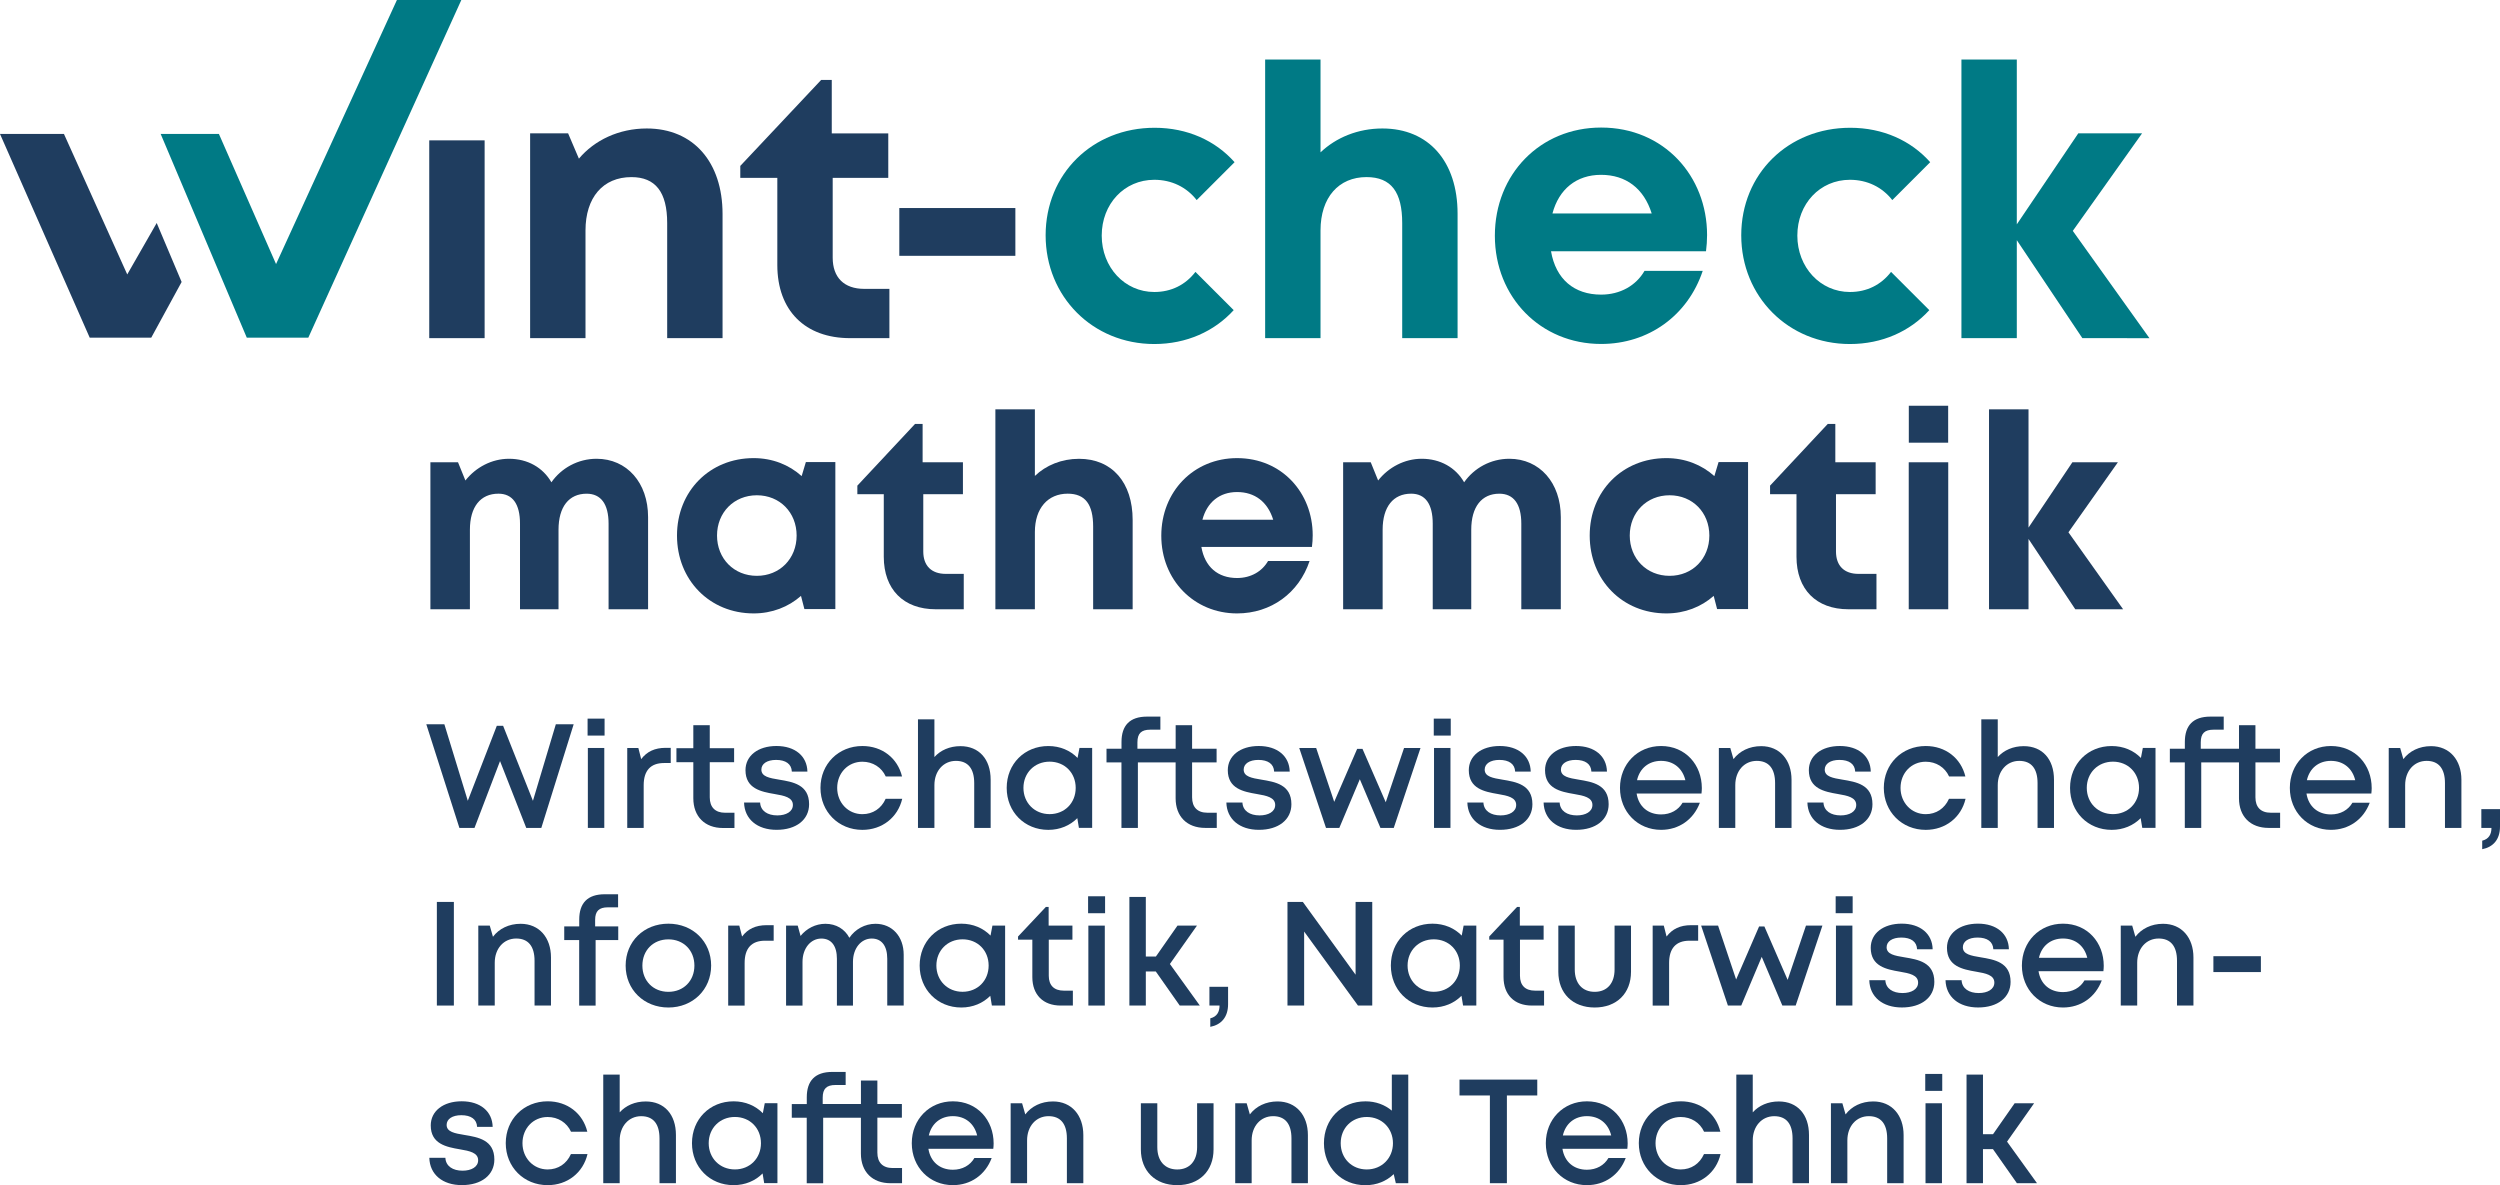 <?xml version="1.0" encoding="UTF-8"?>
<svg xmlns="http://www.w3.org/2000/svg" xmlns:xlink="http://www.w3.org/1999/xlink" version="1.1" id="Ebene_1" x="0px" y="0px" viewBox="0 0 1316.96 624.34" style="enable-background:new 0 0 1316.96 624.34;" xml:space="preserve">
<style type="text/css">
	.st0{fill:#1F3D5F;}
	.st1{fill:#007A85;}
</style>
<g>
	<path class="st0" d="M302.2,381.54l-17.04,54.59h-7.94l-13.81-35.21l-13.45,35.21H242l-17.43-54.59h9.52l12.34,40.3l15.28-39.5   h3.32l15.71,39.52l12.06-40.32H302.2z"></path>
	<path class="st0" d="M309.53,378.56h8.95v8.93h-8.95V378.56z M309.67,394.02h8.66v42.11h-8.66V394.02z"></path>
	<path class="st0" d="M350.63,393.95h2.7v8h-3.52c-7.16,0-10.73,4.08-10.73,11.71v22.47h-8.66v-42.11h5.85l1.5,5.87   C340.78,395.93,344.9,393.95,350.63,393.95z M386.9,428.13v8.05h-6.06c-9.55,0-15.61-6.06-15.61-15.67V401.5h-8.9v-7.37h8.9v-12.09   h8.66v12.09h12.83v7.37h-12.83v18.54c0,5.2,2.9,8.1,8.04,8.1H386.9z"></path>
	<path class="st0" d="M391.96,422.76h8.46c0.22,4.45,3.96,6.78,9.04,6.78c4.65,0,8.22-1.97,8.22-5.49c0-4-4.52-4.91-9.68-5.78   c-7.02-1.2-15.29-2.8-15.29-12.56c0-7.55,6.53-12.73,16.32-12.73s16.13,5.33,16.3,13.49h-8.2c-0.17-4.01-3.22-6.16-8.3-6.16   c-4.79,0-7.75,2.04-7.75,5.11c0,3.72,4.3,4.45,9.38,5.29c7.12,1.19,15.76,2.56,15.76,12.95c0,8.18-6.82,13.48-17.08,13.48   C398.91,437.16,392.18,431.5,391.96,422.76z"></path>
	<path class="st0" d="M454.28,437.16c-12.55,0-22.07-9.55-22.07-22.13c0-12.58,9.5-22.04,22.09-22.04   c10.41,0,18.54,6.37,20.88,16.04h-8.58c-2.22-4.84-6.84-7.77-12.32-7.77c-7.58,0-13.26,5.99-13.26,13.79s5.76,13.84,13.26,13.84   c5.51,0,9.98-2.97,12.27-8.1h8.73C472.96,430.64,464.67,437.16,454.28,437.16L454.28,437.16z"></path>
	<path class="st0" d="M521.86,410.75v25.38h-8.66v-23.6c0-7.63-3.26-11.71-9.66-11.71c-6.55,0-11.31,5.3-11.31,12.76v22.55h-8.66   v-57.21h8.66v19.88c3.23-3.6,8.05-5.74,13.68-5.74C515.73,393.06,521.86,399.9,521.86,410.75z"></path>
	<path class="st0" d="M575.33,394v42.11h-6.98l-0.84-5.12c-3.81,3.86-9.13,6.17-15.27,6.17c-12.54,0-21.93-9.48-21.93-22.1   c0-12.66,9.38-22.06,21.93-22.06c6.21,0,11.58,2.34,15.4,6.27l1.01-5.27L575.33,394z M566.66,415.05c0-7.94-5.8-13.82-13.74-13.82   s-13.79,5.93-13.79,13.82c0,7.88,5.86,13.82,13.79,13.82S566.66,422.99,566.66,415.05z"></path>
	<path class="st0" d="M640.97,428.13v8h-6.06c-9.61,0-15.61-6.01-15.61-15.61v-18.9h-19.88v34.52h-8.66v-34.52h-7.87v-7.2h7.9v-3.57   c0-8.6,4.27-13.35,13.45-13.35h7.03v6.89h-5.36c-4.69,0-6.73,1.96-6.73,6.65v3.37h20.14v-12.38h8.66v12.38h12.91v7.2h-12.91v18.42   c0,5.2,2.84,8.1,8.04,8.1H640.97z"></path>
	<path class="st0" d="M646.03,422.76h8.46c0.22,4.45,3.96,6.78,9.04,6.78c4.65,0,8.22-1.97,8.22-5.49c0-4-4.52-4.91-9.68-5.78   c-7.02-1.2-15.29-2.8-15.29-12.56c0-7.55,6.53-12.73,16.32-12.73s16.13,5.33,16.3,13.49h-8.2c-0.17-4.01-3.22-6.16-8.3-6.16   c-4.79,0-7.75,2.04-7.75,5.11c0,3.72,4.3,4.45,9.38,5.29c7.12,1.19,15.76,2.56,15.76,12.95c0,8.18-6.82,13.48-17.08,13.48   C652.98,437.16,646.25,431.5,646.03,422.76z"></path>
	<path class="st0" d="M748.3,394.02l-14.09,42.11h-7.02l-10.86-25.65l-10.8,25.65h-7.02l-14.1-42.11h8.92l9.51,28.38l12.09-27.92   h2.8l12.25,28.13l9.65-28.59H748.3z"></path>
	<path class="st0" d="M755.28,378.56h8.95v8.93h-8.95V378.56z M755.42,394.02h8.66v42.11h-8.66V394.02z"></path>
	<path class="st0" d="M772.98,422.76h8.46c0.22,4.45,3.96,6.78,9.04,6.78c4.65,0,8.22-1.97,8.22-5.49c0-4-4.52-4.91-9.67-5.78   c-7.02-1.2-15.29-2.8-15.29-12.56c0-7.55,6.53-12.73,16.32-12.73c9.79,0,16.14,5.33,16.3,13.49h-8.2c-0.17-4.01-3.22-6.16-8.3-6.16   c-4.79,0-7.75,2.04-7.75,5.11c0,3.72,4.3,4.45,9.38,5.29c7.12,1.19,15.76,2.56,15.76,12.95c0,8.18-6.82,13.48-17.08,13.48   C779.94,437.16,773.21,431.5,772.98,422.76z"></path>
	<path class="st0" d="M813.14,422.76h8.46c0.22,4.45,3.96,6.78,9.04,6.78c4.65,0,8.22-1.97,8.22-5.49c0-4-4.52-4.91-9.67-5.78   c-7.02-1.2-15.29-2.8-15.29-12.56c0-7.55,6.53-12.73,16.32-12.73c9.79,0,16.14,5.33,16.3,13.49h-8.2c-0.17-4.01-3.22-6.16-8.3-6.16   c-4.79,0-7.75,2.04-7.75,5.11c0,3.72,4.3,4.45,9.38,5.29c7.12,1.19,15.76,2.56,15.76,12.95c0,8.18-6.82,13.48-17.08,13.48   C820.1,437.16,813.37,431.5,813.14,422.76z"></path>
	<path class="st0" d="M896.5,415.17c0,0.95-0.08,1.9-0.18,2.84h-34.18c1.08,6.83,5.99,11.02,12.89,11.02   c5.03,0,9.11-2.33,11.33-6.17h9.11c-3.35,8.89-11.04,14.29-20.45,14.29c-12.31,0-21.64-9.5-21.64-22.08   c0-12.6,9.3-22.08,21.64-22.08C887.92,392.99,896.5,402.92,896.5,415.17L896.5,415.17z M875.03,400.81   c-6.51,0-11.25,3.93-12.67,10.17h25.46C886.27,404.59,881.44,400.81,875.03,400.81L875.03,400.81z"></path>
	<path class="st0" d="M927.75,393.06c9.85,0,16,7.34,16,17.71v25.36h-8.66v-23.6c0-7.65-3.33-11.71-9.66-11.71   c-6.62,0-11.31,5.32-11.31,12.76v22.55h-8.66v-42.11h6.03l1.68,5.88C916.37,395.65,921.56,393.06,927.75,393.06L927.75,393.06z"></path>
	<path class="st0" d="M952.11,422.76h8.46c0.22,4.45,3.96,6.78,9.04,6.78c4.65,0,8.22-1.97,8.22-5.49c0-4-4.52-4.91-9.67-5.78   c-7.02-1.2-15.29-2.8-15.29-12.56c0-7.55,6.53-12.73,16.32-12.73c9.79,0,16.14,5.33,16.3,13.49h-8.2c-0.17-4.01-3.22-6.16-8.3-6.16   c-4.79,0-7.75,2.04-7.75,5.11c0,3.72,4.3,4.45,9.38,5.29c7.12,1.19,15.76,2.56,15.76,12.95c0,8.18-6.82,13.48-17.08,13.48   C959.06,437.16,952.33,431.5,952.11,422.76z"></path>
	<path class="st0" d="M1014.43,437.16c-12.54,0-22.07-9.55-22.07-22.13c0-12.58,9.5-22.04,22.09-22.04   c10.41,0,18.54,6.37,20.88,16.04h-8.58c-2.21-4.84-6.83-7.77-12.32-7.77c-7.58,0-13.26,5.99-13.26,13.79s5.76,13.84,13.26,13.84   c5.51,0,9.98-2.97,12.27-8.1h8.73C1033.12,430.64,1024.83,437.16,1014.43,437.16L1014.43,437.16z"></path>
	<path class="st0" d="M1082.01,410.75v25.38h-8.66v-23.6c0-7.63-3.26-11.71-9.66-11.71c-6.55,0-11.31,5.3-11.31,12.76v22.55h-8.66   v-57.21h8.66v19.88c3.23-3.6,8.05-5.74,13.68-5.74C1075.89,393.06,1082.01,399.9,1082.01,410.75z"></path>
	<path class="st0" d="M1135.49,394v42.11h-6.98l-0.84-5.12c-3.81,3.86-9.13,6.17-15.27,6.17c-12.54,0-21.93-9.48-21.93-22.1   c0-12.66,9.38-22.06,21.93-22.06c6.21,0,11.58,2.34,15.4,6.27l1.01-5.27L1135.49,394z M1126.81,415.05   c0-7.94-5.8-13.82-13.74-13.82s-13.79,5.93-13.79,13.82c0,7.88,5.86,13.82,13.79,13.82S1126.81,422.99,1126.81,415.05z"></path>
	<path class="st0" d="M1201.13,428.13v8h-6.06c-9.61,0-15.61-6.01-15.61-15.61v-18.9h-19.88v34.52h-8.66v-34.52h-7.88v-7.2h7.9   v-3.57c0-8.6,4.27-13.35,13.45-13.35h7.03v6.89h-5.36c-4.7,0-6.73,1.96-6.73,6.65v3.37h20.14v-12.38h8.66v12.38h12.91v7.2h-12.91   v18.42c0,5.2,2.84,8.1,8.04,8.1H1201.13z"></path>
	<path class="st0" d="M1249.37,415.17c0,0.95-0.08,1.9-0.18,2.84h-34.18c1.08,6.83,5.99,11.02,12.89,11.02   c5.03,0,9.11-2.33,11.33-6.17h9.11c-3.35,8.89-11.04,14.29-20.45,14.29c-12.31,0-21.64-9.5-21.64-22.08   c0-12.6,9.3-22.08,21.64-22.08C1240.8,392.99,1249.38,402.92,1249.37,415.17L1249.37,415.17z M1227.9,400.81   c-6.51,0-11.25,3.93-12.67,10.17h25.46C1239.14,404.59,1234.32,400.81,1227.9,400.81L1227.9,400.81z"></path>
	<path class="st0" d="M1280.63,393.06c9.85,0,16,7.34,16,17.71v25.36h-8.66v-23.6c0-7.65-3.33-11.71-9.66-11.71   c-6.62,0-11.31,5.32-11.31,12.76v22.55h-8.66v-42.11h6.03l1.68,5.88C1269.24,395.65,1274.44,393.06,1280.63,393.06L1280.63,393.06z   "></path>
	<path class="st0" d="M1307.59,442.86c3.52-0.86,4.87-3.42,4.87-6.73h-5.33v-9.89h9.83v9.16c0,6.91-3.65,10.83-9.37,11.95V442.86z"></path>
	<path class="st0" d="M230.13,475.12h8.96v54.59h-8.96V475.12z"></path>
	<path class="st0" d="M274.25,486.64c9.85,0,16,7.34,16,17.71v25.36h-8.66v-23.6c0-7.65-3.33-11.71-9.66-11.71   c-6.62,0-11.31,5.32-11.31,12.76v22.55h-8.66V487.6H258l1.68,5.88C262.87,489.23,268.07,486.64,274.25,486.64L274.25,486.64z"></path>
	<path class="st0" d="M325.68,495.2h-11.92v34.52h-8.66V495.2h-7.87V488h7.9v-3.57c0-8.6,4.27-13.35,13.45-13.35h7.02v6.89h-5.36   c-4.69,0-6.73,1.96-6.73,6.65V488h12.17V495.2z"></path>
	<path class="st0" d="M352.1,530.74c-12.88,0-22.52-9.42-22.52-22.08c0-12.73,9.64-22.08,22.52-22.08c12.86,0,22.52,9.4,22.52,22.08   C374.61,521.31,364.95,530.74,352.1,530.74L352.1,530.74z M365.8,508.66c0-8.06-5.73-13.82-13.7-13.82s-13.7,5.76-13.7,13.82   s5.73,13.82,13.7,13.82S365.8,516.72,365.8,508.66z"></path>
	<path class="st0" d="M407.56,487.37v8.18h-4.57c-7.16,0-10.73,4.08-10.73,11.71v22.46h-8.66V487.6h5.85l1.46,5.75   c3.01-3.99,7.15-5.98,12.9-5.98H407.56z"></path>
	<path class="st0" d="M461.18,486.64c8.88,0,14.87,6.75,14.87,16.29v26.78h-8.66v-24.65c0-6.78-2.95-10.65-8.19-10.65   c-5.58,0-9.87,5.11-9.87,12.28v23.03h-8.46v-24.65c0-6.78-2.93-10.65-8.2-10.65c-5.6,0-9.92,5.11-9.92,12.28v23.03h-8.66V487.6   h6.14l1.49,5.44c3.16-3.95,7.97-6.4,13.08-6.4c5.71,0,10.23,2.81,12.63,7.37C450.5,489.49,455.62,486.64,461.18,486.64   L461.18,486.64z"></path>
	<path class="st0" d="M529.48,487.58v42.11h-6.98l-0.84-5.12c-3.81,3.86-9.13,6.17-15.27,6.17c-12.54,0-21.93-9.48-21.93-22.1   c0-12.66,9.38-22.06,21.93-22.06c6.21,0,11.58,2.34,15.4,6.27l1.01-5.27L529.48,487.58z M520.8,508.64   c0-7.94-5.8-13.82-13.74-13.82c-7.94,0-13.79,5.93-13.79,13.82c0,7.88,5.86,13.82,13.79,13.82   C515,522.45,520.8,516.57,520.8,508.64z"></path>
	<path class="st0" d="M565.17,521.85v7.86h-6.43c-9.23,0-14.92-5.69-14.92-15v-19.7h-7.53v-1.67l14.65-15.57h1.47v9.83h12.53v7.42   h-12.46v19.02c0,5.02,2.79,7.82,7.89,7.82H565.17z"></path>
	<path class="st0" d="M573.19,472.14h8.95v8.93h-8.95V472.14z M573.33,487.6h8.66v42.11h-8.66V487.6z"></path>
	<path class="st0" d="M608.85,511.75h-5.25v17.96h-8.66V472.5h8.66v31.38h5.31l11.37-16.28h10.26l-14.26,20.21l15.77,21.9h-10.58   L608.85,511.75z"></path>
	<path class="st0" d="M637.56,536.44c3.52-0.86,4.87-3.42,4.87-6.73h-5.33v-9.89h9.83v9.16c0,6.91-3.65,10.83-9.37,11.95V536.44z"></path>
	<path class="st0" d="M722.88,475.12v54.59h-7.52L687,490.73v38.98h-8.78v-54.59h8.1l27.78,38.34v-38.34H722.88z"></path>
	<path class="st0" d="M777.7,487.58v42.11h-6.98l-0.84-5.12c-3.81,3.86-9.13,6.17-15.27,6.17c-12.54,0-21.93-9.48-21.93-22.1   c0-12.66,9.38-22.06,21.93-22.06c6.21,0,11.58,2.34,15.4,6.27l1.01-5.27L777.7,487.58z M769.02,508.64   c0-7.94-5.8-13.82-13.74-13.82s-13.79,5.93-13.79,13.82c0,7.88,5.86,13.82,13.79,13.82S769.02,516.57,769.02,508.64z"></path>
	<path class="st0" d="M813.39,521.85v7.86h-6.43c-9.23,0-14.92-5.69-14.92-15v-19.7h-7.53v-1.67l14.65-15.57h1.47v9.83h12.53v7.42   h-12.46v19.02c0,5.02,2.79,7.82,7.89,7.82H813.39z"></path>
	<path class="st0" d="M840.05,530.74c-11.57,0-19.15-7.48-19.15-18.81V487.6h8.66v23.12c0,7.31,4,11.76,10.5,11.76   c6.56,0,10.47-4.52,10.47-11.76V487.6h8.66v24.33C859.18,523.26,851.67,530.74,840.05,530.74L840.05,530.74z"></path>
	<path class="st0" d="M894.56,487.37v8.18h-4.57c-7.16,0-10.73,4.08-10.73,11.71v22.46h-8.66V487.6h5.86l1.46,5.75   c3.01-3.99,7.15-5.98,12.9-5.98H894.56z"></path>
	<path class="st0" d="M960.02,487.6l-14.09,42.11h-7.02l-10.86-25.65l-10.8,25.65h-7.02l-14.1-42.11h8.92l9.51,28.38l12.09-27.92   h2.8l12.25,28.13l9.65-28.59H960.02z"></path>
	<path class="st0" d="M967,472.14h8.95v8.93H967V472.14z M967.15,487.6h8.66v42.11h-8.66V487.6z"></path>
	<path class="st0" d="M984.71,516.34h8.46c0.22,4.45,3.96,6.78,9.04,6.78c4.65,0,8.22-1.97,8.22-5.49c0-4-4.52-4.91-9.67-5.78   c-7.02-1.2-15.29-2.8-15.29-12.56c0-7.55,6.53-12.73,16.32-12.73c9.79,0,16.14,5.33,16.3,13.49h-8.2c-0.17-4.01-3.22-6.16-8.3-6.16   c-4.79,0-7.75,2.04-7.75,5.11c0,3.72,4.3,4.45,9.38,5.29c7.12,1.19,15.76,2.56,15.76,12.95c0,8.18-6.82,13.48-17.08,13.48   C991.66,530.74,984.93,525.08,984.71,516.34z"></path>
	<path class="st0" d="M1024.87,516.34h8.46c0.22,4.45,3.96,6.78,9.04,6.78c4.65,0,8.22-1.97,8.22-5.49c0-4-4.52-4.91-9.67-5.78   c-7.02-1.2-15.29-2.8-15.29-12.56c0-7.55,6.53-12.73,16.32-12.73c9.79,0,16.14,5.33,16.3,13.49h-8.2c-0.17-4.01-3.22-6.16-8.3-6.16   c-4.79,0-7.75,2.04-7.75,5.11c0,3.72,4.3,4.45,9.38,5.29c7.12,1.19,15.76,2.56,15.76,12.95c0,8.18-6.82,13.48-17.08,13.48   C1031.82,530.74,1025.09,525.08,1024.87,516.34z"></path>
	<path class="st0" d="M1108.22,508.76c0,0.95-0.08,1.9-0.18,2.84h-34.18c1.08,6.83,5.99,11.02,12.89,11.02   c5.03,0,9.11-2.33,11.33-6.17h9.11c-3.35,8.89-11.04,14.29-20.45,14.29c-12.31,0-21.64-9.5-21.64-22.08   c0-12.6,9.3-22.08,21.64-22.08C1099.64,486.57,1108.22,496.5,1108.22,508.76L1108.22,508.76z M1086.75,494.39   c-6.51,0-11.25,3.93-12.67,10.17h25.46C1097.99,498.17,1093.17,494.39,1086.75,494.39L1086.75,494.39z"></path>
	<path class="st0" d="M1139.47,486.64c9.85,0,16,7.34,16,17.71v25.36h-8.66v-23.6c0-7.65-3.33-11.71-9.66-11.71   c-6.62,0-11.31,5.32-11.31,12.76v22.55h-8.66V487.6h6.03l1.68,5.88C1128.09,489.23,1133.29,486.64,1139.47,486.64L1139.47,486.64z"></path>
	<path class="st0" d="M1165.97,503.71H1191v8.36h-25.02V503.71z"></path>
	<path class="st0" d="M226.16,609.92h8.46c0.22,4.45,3.96,6.78,9.04,6.78c4.65,0,8.22-1.97,8.22-5.49c0-4-4.52-4.91-9.68-5.78   c-7.02-1.2-15.29-2.8-15.29-12.56c0-7.55,6.53-12.73,16.32-12.73s16.13,5.33,16.3,13.49h-8.2c-0.17-4.01-3.22-6.16-8.3-6.16   c-4.79,0-7.75,2.04-7.75,5.11c0,3.72,4.3,4.45,9.38,5.29c7.12,1.19,15.76,2.56,15.76,12.95c0,8.18-6.82,13.48-17.08,13.48   C233.12,624.32,226.39,618.66,226.16,609.92z"></path>
	<path class="st0" d="M288.49,624.32c-12.55,0-22.07-9.55-22.07-22.13c0-12.58,9.5-22.04,22.09-22.04   c10.41,0,18.54,6.37,20.88,16.04h-8.58c-2.22-4.84-6.84-7.77-12.32-7.77c-7.58,0-13.26,5.99-13.26,13.79s5.76,13.84,13.26,13.84   c5.51,0,9.98-2.97,12.27-8.1h8.73C307.17,617.8,298.88,624.32,288.49,624.32L288.49,624.32z"></path>
	<path class="st0" d="M356.07,597.92v25.38h-8.66v-23.6c0-7.63-3.26-11.71-9.66-11.71c-6.55,0-11.31,5.3-11.31,12.76v22.55h-8.66   v-57.21h8.66v19.88c3.23-3.6,8.05-5.74,13.68-5.74C349.94,580.22,356.07,587.06,356.07,597.92z"></path>
	<path class="st0" d="M409.54,581.16v42.11h-6.98l-0.84-5.12c-3.81,3.86-9.13,6.17-15.27,6.17c-12.54,0-21.93-9.48-21.93-22.1   c0-12.66,9.38-22.06,21.93-22.06c6.21,0,11.58,2.34,15.4,6.27l1.01-5.27L409.54,581.16z M400.86,602.22   c0-7.94-5.8-13.82-13.74-13.82s-13.79,5.93-13.79,13.82c0,7.88,5.86,13.82,13.79,13.82S400.86,610.15,400.86,602.22z"></path>
	<path class="st0" d="M475.18,615.3v8h-6.06c-9.61,0-15.61-6.01-15.61-15.61v-18.9h-19.88v34.52h-8.66v-34.52h-7.87v-7.2h7.9v-3.57   c0-8.6,4.27-13.35,13.45-13.35h7.03v6.89h-5.36c-4.69,0-6.73,1.96-6.73,6.65v3.37h20.14v-12.38h8.66v12.38h12.91v7.2h-12.91v18.42   c0,5.2,2.84,8.1,8.04,8.1H475.18z"></path>
	<path class="st0" d="M523.43,602.34c0,0.95-0.08,1.9-0.18,2.84h-34.18c1.08,6.83,6,11.02,12.89,11.02c5.03,0,9.11-2.33,11.33-6.17   h9.11c-3.35,8.89-11.04,14.29-20.45,14.29c-12.31,0-21.64-9.5-21.64-22.08c0-12.6,9.3-22.08,21.64-22.08   C514.85,580.16,523.43,590.08,523.43,602.34L523.43,602.34z M501.96,587.97c-6.51,0-11.26,3.93-12.67,10.17h25.46   C513.2,591.75,508.37,587.97,501.96,587.97L501.96,587.97z"></path>
	<path class="st0" d="M554.68,580.22c9.85,0,16,7.34,16,17.71v25.36h-8.66v-23.6c0-7.65-3.33-11.71-9.66-11.71   c-6.62,0-11.31,5.32-11.31,12.76v22.55h-8.66v-42.11h6.03l1.68,5.88C543.3,582.81,548.49,580.22,554.68,580.22L554.68,580.22z"></path>
	<path class="st0" d="M620.14,624.32c-11.57,0-19.15-7.48-19.15-18.81v-24.33h8.66v23.12c0,7.31,4,11.76,10.5,11.76   c6.56,0,10.47-4.52,10.47-11.76v-23.12h8.66v24.33C639.27,616.84,631.76,624.32,620.14,624.32L620.14,624.32z"></path>
	<path class="st0" d="M672.98,580.22c9.85,0,16,7.34,16,17.71v25.36h-8.66v-23.6c0-7.65-3.33-11.71-9.66-11.71   c-6.62,0-11.31,5.32-11.31,12.76v22.55h-8.66v-42.11h6.03l1.68,5.88C661.6,582.81,666.8,580.22,672.98,580.22L672.98,580.22z"></path>
	<path class="st0" d="M741.85,566.09v57.21h-6.55l-1.11-4.78c-3.79,3.65-8.96,5.83-14.87,5.83c-12.73,0-21.89-9.48-21.89-22.1   c0-12.68,9.16-22.08,21.89-22.08c5.4,0,10.2,1.8,13.87,4.9v-18.97L741.85,566.09z M720,616.05c7.94,0,13.79-5.99,13.79-13.82   c0-7.88-5.86-13.82-13.79-13.82s-13.74,5.88-13.74,13.82S712.06,616.06,720,616.05L720,616.05z"></path>
	<path class="st0" d="M809.82,577.06h-16.01v46.24h-8.96v-46.24h-16.01v-8.36h40.97V577.06z"></path>
	<path class="st0" d="M857.43,602.34c0,0.95-0.08,1.9-0.18,2.84h-34.18c1.08,6.83,5.99,11.02,12.89,11.02   c5.03,0,9.11-2.33,11.33-6.17h9.11c-3.35,8.89-11.04,14.29-20.45,14.29c-12.31,0-21.64-9.5-21.64-22.08   c0-12.6,9.3-22.08,21.64-22.08C848.85,580.16,857.43,590.08,857.43,602.34L857.43,602.34z M835.96,587.97   c-6.51,0-11.25,3.93-12.67,10.17h25.46C847.2,591.75,842.38,587.97,835.96,587.97L835.96,587.97z"></path>
	<path class="st0" d="M885.37,624.32c-12.54,0-22.07-9.55-22.07-22.13c0-12.58,9.5-22.04,22.09-22.04   c10.41,0,18.54,6.37,20.88,16.04h-8.58c-2.21-4.84-6.83-7.77-12.32-7.77c-7.58,0-13.26,5.99-13.26,13.79s5.76,13.84,13.26,13.84   c5.51,0,9.98-2.97,12.27-8.1h8.73C904.06,617.8,895.77,624.32,885.37,624.32L885.37,624.32z"></path>
	<path class="st0" d="M952.95,597.92v25.38h-8.66v-23.6c0-7.63-3.26-11.71-9.66-11.71c-6.55,0-11.31,5.3-11.31,12.76v22.55h-8.66   v-57.21h8.66v19.88c3.23-3.6,8.05-5.74,13.68-5.74C946.83,580.22,952.95,587.06,952.95,597.92z"></path>
	<path class="st0" d="M986.79,580.22c9.85,0,16,7.34,16,17.71v25.36h-8.66v-23.6c0-7.65-3.33-11.71-9.66-11.71   c-6.62,0-11.31,5.32-11.31,12.76v22.55h-8.66v-42.11h6.03l1.68,5.88C975.4,582.81,980.6,580.22,986.79,580.22L986.79,580.22z"></path>
	<path class="st0" d="M1014.19,565.73h8.95v8.93h-8.95V565.73z M1014.33,581.18h8.66v42.11h-8.66V581.18z"></path>
	<path class="st0" d="M1049.85,605.33h-5.25v17.96h-8.66v-57.21h8.66v31.38h5.31l11.37-16.28h10.26l-14.26,20.21l15.78,21.9h-10.59   L1049.85,605.33z"></path>
</g>
<g>
	<path class="st0" d="M380.63,112.75v65.39h-29.17v-60.66c0-16.31-6.19-24.18-18.82-24.18c-15.04,0-24.21,10.77-24.21,28.13v56.7   h-29.17V70.25h20.01l5.69,13.33c8.16-9.72,21.06-15.9,35.74-15.9C365.3,67.68,380.63,85.43,380.63,112.75z"></path>
	<path class="st0" d="M468.52,152.16v25.97H447.8c-23.74,0-38.32-14.58-38.32-38.53V93.7h-19.51v-6.3l42.61-45.3h5.58v28.16h29.77   V93.7h-29.28v42.05c0,10.42,5.99,16.42,16.62,16.42H468.52z"></path>
	<path class="st0" d="M473.74,109.59h61.14v25.17h-61.14V109.59z"></path>
	<path class="st1" d="M728.23,67.68c24.43,0,39.6,17.42,39.6,44.9v65.55h-29.17v-60.66c0-16.15-5.7-24.18-18.82-24.18   c-14.55,0-24.21,10.61-24.21,28.13v56.7h-29.17V31.36h29.17v48.9C703.82,72.46,715.35,67.68,728.23,67.68L728.23,67.68z"></path>
	<path class="st1" d="M899.26,123.81c0,2.85-0.2,5.7-0.56,8.55h-81.65c2.53,14.73,12.22,22.84,26.37,22.84   c10.13,0,18.45-4.8,22.89-12.52h30.66c-7.85,23.52-28.5,38.51-53.54,38.51c-31.86,0-55.96-24.66-55.96-57c0-32.5,23.94-57,55.96-57   C876.54,67.19,899.26,92.73,899.26,123.81L899.26,123.81z M817.81,112.44h52.28c-4.12-13.19-13.6-20.34-26.68-20.34   C830.42,92.1,821.2,99.67,817.81,112.44z"></path>
	<path class="st1" d="M1096.95,178.13l-34.53-51.61v51.61h-29.17V31.36h29.17v86.83l32.38-47.94h33.6l-36.49,51.38l40.38,56.51   H1096.95z"></path>
	<rect x="226.12" y="73.94" class="st0" width="29.17" height="104.19"></rect>
	<g>
		<polygon class="st0" points="82.55,117.47 67.03,144.57 33.69,70.57 0,70.57 47.26,177.88 79.67,177.88 95.68,148.54   "></polygon>
	</g>
	<path class="st1" d="M629.74,143.23c-5.26,6.83-12.75,10.59-21.67,10.59c-15.61,0-27.7-13.01-27.7-29.71s11.89-29.4,27.7-29.4   c9.13,0,17.04,3.89,22.32,10.69l19.96-19.96c-10.08-11.38-24.9-18.13-42.12-18.13c-32.76,0-57.41,24.32-57.41,56.64   c0,32.31,24.81,57.28,57.25,57.28c16.95,0,31.65-6.67,41.82-17.85L629.74,143.23z"></path>
	<path class="st1" d="M996.18,143.23c-5.26,6.83-12.75,10.59-21.67,10.59c-15.61,0-27.7-13.01-27.7-29.71s11.89-29.4,27.7-29.4   c9.13,0,17.04,3.89,22.32,10.69l19.96-19.96c-10.08-11.38-24.9-18.13-42.12-18.13c-32.76,0-57.41,24.32-57.41,56.64   c0,32.31,24.81,57.28,57.25,57.28c16.95,0,31.65-6.67,41.82-17.85L996.18,143.23z"></path>
	<g>
		<path class="st0" d="M341.4,272.4v48.56h-20.81v-45.1c0-10.34-4.03-15.79-11.57-15.79c-9.29,0-14.8,6.88-14.8,19v41.88h-20.29    v-45.1c0-10.34-3.91-15.79-11.36-15.79c-9.41,0-15.03,6.88-15.03,19v41.88h-20.81v-77.43h14.54l3.9,9.6    c5.46-6.93,13.89-11.44,22.96-11.44c9.79,0,17.88,4.61,22.34,12.39c5.26-7.52,14.03-12.39,23.82-12.39    C330.22,241.69,341.4,254.25,341.4,272.4z"></path>
		<path class="st0" d="M440.05,243.41v77.43h-16.31l-1.79-6.93c-6.61,5.82-15.23,9.23-24.94,9.23c-23.15,0-40.38-17.58-40.38-41.02    c0-23.35,17.22-40.79,40.38-40.79c9.88,0,18.63,3.5,25.29,9.47l2.22-7.4L440.05,243.41z M419.65,282.12    c0-12.16-8.86-21.22-20.95-21.22c-12.09,0-20.98,9.08-20.98,21.22s8.89,21.22,20.98,21.22    C410.79,303.34,419.65,294.28,419.65,282.12z"></path>
		<path class="st0" d="M507.69,302.31v18.64H492.9c-16.93,0-27.34-10.47-27.34-27.65v-32.95h-13.92v-4.52l30.4-32.51h3.98v20.2    h21.24v16.83h-20.89v30.18c0,7.48,4.28,11.78,11.86,11.78H507.69z"></path>
		<path class="st0" d="M568.41,241.69c17.43,0,28.25,12.5,28.25,32.22v47.04h-20.81v-43.54c0-11.59-4.07-17.35-13.42-17.35    c-10.38,0-17.27,7.61-17.27,20.19v40.7h-20.81V215.62h20.81v35.09C550.99,245.11,559.22,241.69,568.41,241.69L568.41,241.69z"></path>
		<path class="st0" d="M691.51,281.96c0,2.05-0.14,4.09-0.4,6.14h-58.25c1.81,10.57,8.71,16.39,18.81,16.39    c7.23,0,13.17-3.44,16.33-8.98h21.87c-5.6,16.88-20.33,27.63-38.2,27.63c-22.73,0-39.92-17.7-39.92-40.9    c0-23.32,17.08-40.91,39.92-40.91C675.3,241.33,691.51,259.66,691.51,281.96L691.51,281.96z M633.41,273.8h37.3    c-2.94-9.47-9.7-14.6-19.04-14.6C642.4,259.21,635.82,264.64,633.41,273.8z"></path>
		<path class="st0" d="M822.21,272.4v48.56H801.4v-45.1c0-10.34-4.03-15.79-11.57-15.79c-9.29,0-14.8,6.88-14.8,19v41.88h-20.29    v-45.1c0-10.34-3.91-15.79-11.36-15.79c-9.41,0-15.03,6.88-15.03,19v41.88h-20.81v-77.43h14.54l3.9,9.6    c5.46-6.93,13.89-11.44,22.96-11.44c9.79,0,17.88,4.61,22.34,12.39c5.26-7.52,14.03-12.39,23.82-12.39    C811.03,241.69,822.21,254.25,822.21,272.4z"></path>
		<path class="st0" d="M920.85,243.41v77.43h-16.31l-1.79-6.93c-6.61,5.82-15.23,9.23-24.94,9.23c-23.15,0-40.38-17.58-40.38-41.02    c0-23.35,17.22-40.79,40.38-40.79c9.88,0,18.63,3.5,25.29,9.47l2.22-7.4L920.85,243.41z M900.46,282.12    c0-12.16-8.86-21.22-20.95-21.22c-12.09,0-20.98,9.08-20.98,21.22s8.89,21.22,20.98,21.22    C891.6,303.34,900.46,294.28,900.46,282.12z"></path>
		<path class="st0" d="M988.49,302.31v18.64h-14.79c-16.93,0-27.34-10.47-27.34-27.65v-32.95h-13.92v-4.52l30.4-32.51h3.98v20.2    h21.24v16.83h-20.89v30.18c0,7.48,4.28,11.78,11.86,11.78H988.49z"></path>
		<path class="st0" d="M1005.49,243.52h20.81v77.43h-20.81V243.52z M1005.53,213.74h20.73v19.46h-20.73V213.74z"></path>
		<path class="st0" d="M1093.22,320.95l-24.63-37.04v37.04h-20.81V215.62h20.81v62.31l23.1-34.4h23.97l-26.04,36.87l28.81,40.56    H1093.22z"></path>
	</g>
	<polygon class="st1" points="209.09,0 145.42,139.11 115.32,70.57 84.64,70.57 130,177.88 162.41,177.88 243.02,0  "></polygon>
</g>
</svg>
